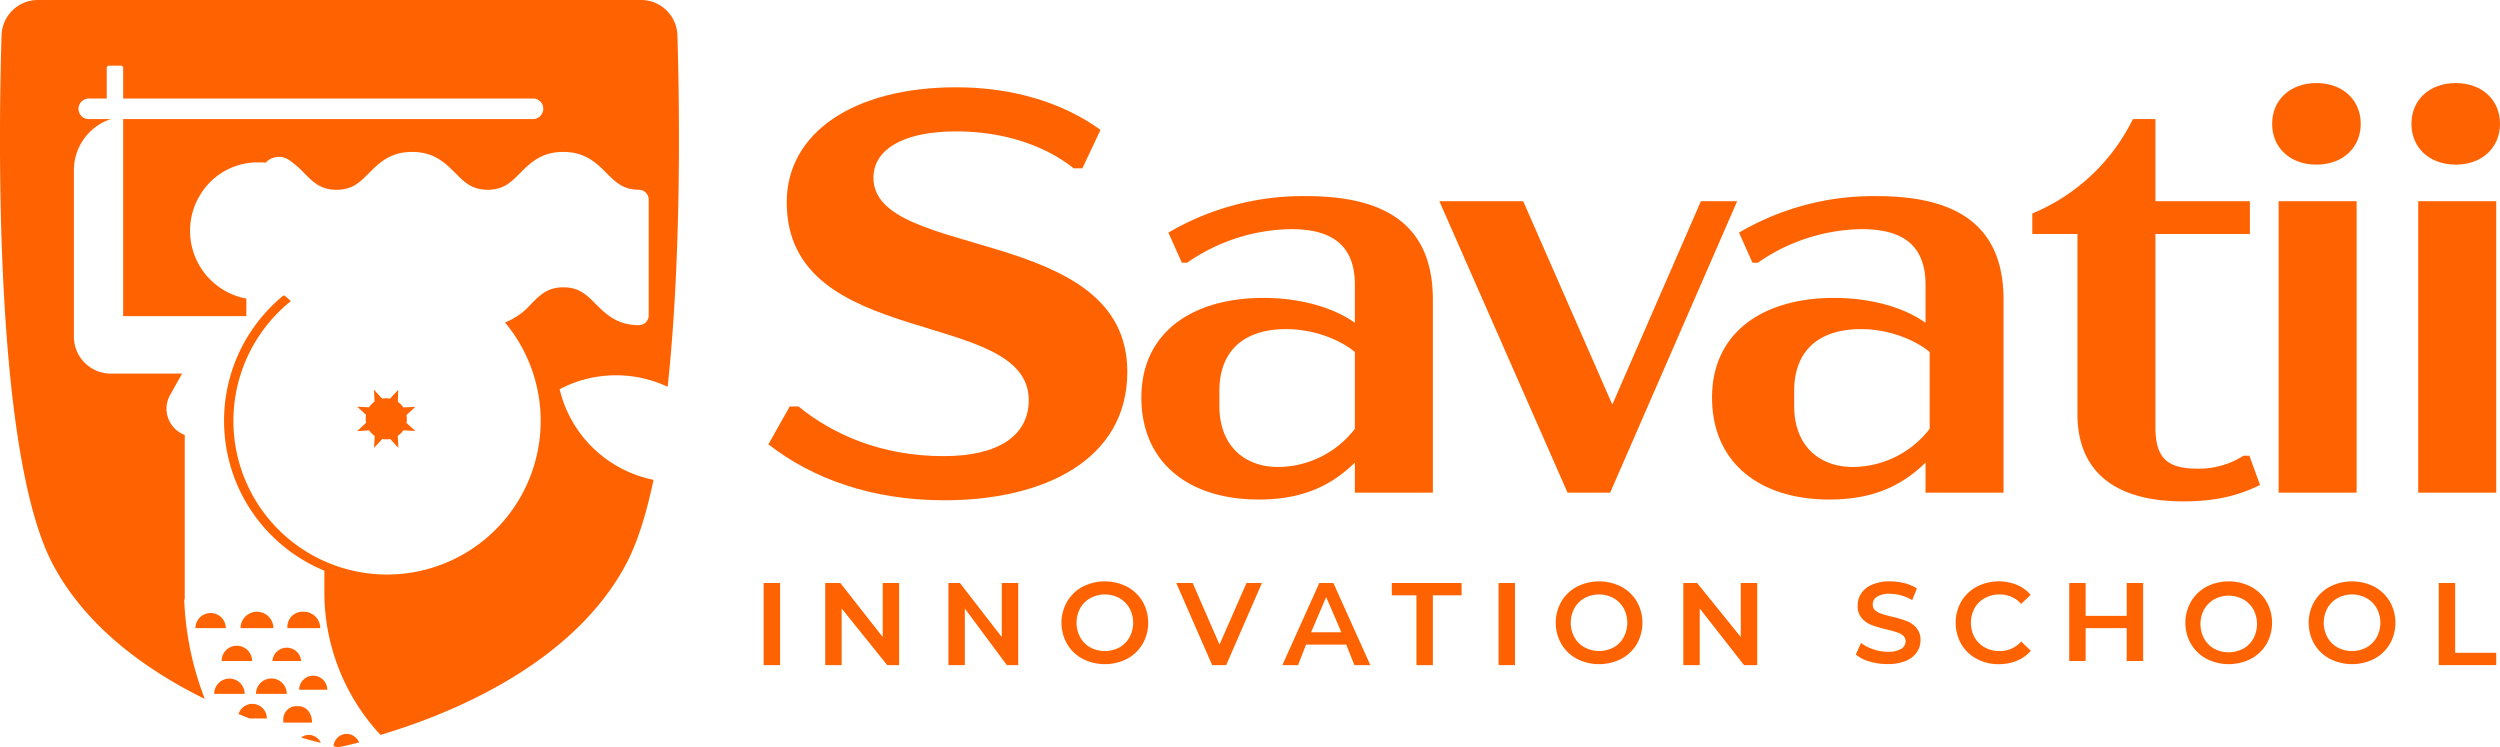 <svg xmlns="http://www.w3.org/2000/svg" viewBox="0 0 608.92 182"><defs><style>.cls-1{fill:#ff6201;}</style></defs><title>Logo_2</title><g id="Capa_2" data-name="Capa 2"><g id="Capa_1-2" data-name="Capa 1"><g id="DESIGN"><path class="cls-1" d="M62.35,169h7.5a3.75,3.75,0,0,0-7.5,0Z"></path><path class="cls-1" d="M70,152.68V153h8a4,4,0,0,0-4-4h-.32A3.66,3.66,0,0,0,70,152.68Z"></path><path class="cls-1" d="M66.35,161h7a3.51,3.51,0,0,0-7,0Z"></path><path class="cls-1" d="M76.29,164.58A3.42,3.42,0,0,0,72.87,168h6.84A3.42,3.42,0,0,0,76.29,164.58Z"></path><path class="cls-1" d="M72.43,172A3.22,3.22,0,0,0,69,175.43V176h7c0-2.51-1.57-4.09-3.52-4Z"></path><path class="cls-1" d="M84.48,178.75a3.26,3.26,0,0,0-3.24,3l1.21.25h0c.69-.14,2.46-.51,5-1.17A3.3,3.3,0,0,0,84.48,178.75Z"></path><path class="cls-1" d="M75.22,179a3.11,3.11,0,0,0-1.88.63c1.83.53,3.44,1,4.8,1.3A3.19,3.19,0,0,0,75.22,179Z"></path><path class="cls-1" d="M44.87,146H45V105.94a6.82,6.82,0,0,1-4-8.81,5.18,5.18,0,0,1,.4-.86L44.35,91H27A9,9,0,0,1,18,82V41.45A13.11,13.11,0,0,1,27,29H21.63a2.4,2.4,0,0,1-1.48-.45A2.52,2.52,0,0,1,21.74,24H26V16.51a.53.53,0,0,1,.55-.51h2.89a.54.54,0,0,1,.56.51V24h99.93a2.46,2.46,0,0,1,2.39,2.36A2.52,2.52,0,0,1,130,29H30V77H60V72.73a16.79,16.79,0,0,1-11.4-25,16.34,16.34,0,0,1,14.34-8.18,11.47,11.47,0,0,1,1.76.08,4.38,4.38,0,0,1,5.61-.72,23.42,23.42,0,0,1,3.78,3.25c2.18,2.19,4,4.07,7.88,4.07s5.72-1.88,7.9-4.07C92.28,39.74,95,37,100.38,37s8.11,2.74,10.53,5.15c2.17,2.19,4,4.07,7.88,4.07s5.72-1.88,7.9-4.07C129.1,39.74,131.83,37,137.2,37s8.11,2.74,10.52,5.15c2.18,2.19,4.07,4.07,7.9,4.07h0A2.39,2.39,0,0,1,158,48.59V76.82a2.39,2.39,0,0,1-2.38,2.38h0c-5.37,0-8.1-2.74-10.51-5.15-2.17-2.18-4-4.07-7.88-4.07s-5.71,1.89-7.88,4.07A16.38,16.38,0,0,1,123,78.54a37.42,37.42,0,1,1-52.79-4.68l.62-.5c-.5-.48-1-.94-1.52-1.36H69a39.16,39.16,0,0,0-5.22,5.16h0a42.15,42.15,0,0,0-3.69,5.2,39.49,39.49,0,0,0,14,54.2A38.93,38.93,0,0,0,79,139v4h0v1.21h0A51.06,51.06,0,0,0,92.67,179c16-4.75,46.5-16.69,59.76-41.48,2.79-5.2,5-12.32,6.75-20.65A29.49,29.49,0,0,1,136.31,94.8c.93-.48,1.86-.92,2.81-1.3a29.59,29.59,0,0,1,23.5.71c3.22-29.89,3-65.29,2.38-85.6A8.86,8.86,0,0,0,156.14,0H9.23A8.86,8.86,0,0,0,.38,8.6c-1,32.5-1,103.61,12.57,129C21.17,153,36,163.4,49.89,170.24A74.33,74.33,0,0,1,44.87,146Z"></path><path class="cls-1" d="M55.88,165.28A3.72,3.72,0,0,0,52.17,169H59.6A3.73,3.73,0,0,0,55.88,165.28Z"></path><path class="cls-1" d="M65,175a3.53,3.53,0,0,0-6.9-1.08c.92.38,1.82.73,2.71,1.08Z"></path><path class="cls-1" d="M89.9,104.82a5,5,0,0,0,1.36,1.35l-.15,2.92,2-2.17a4.77,4.77,0,0,0,1.92,0l2,2.17-.15-2.92a5.1,5.1,0,0,0,1.35-1.35l2.93.15L99,103a4.73,4.73,0,0,0,0-1.91l2.18-2-2.93.15a5,5,0,0,0-1.35-1.36L97,94.93,95,97.1a5.16,5.16,0,0,0-1.92,0l-2-2.17.15,2.92a4.89,4.89,0,0,0-1.36,1.36L87,99.06l2.18,2a4.4,4.4,0,0,0,0,1.91L87,105Z"></path><path class="cls-1" d="M62.59,149a4,4,0,0,0-4,4h8a4,4,0,0,0-4-4Z"></path><path class="cls-1" d="M54,161h7.4a3.72,3.72,0,0,0-5.29-3.37A3.6,3.6,0,0,0,54,161Z"></path><path class="cls-1" d="M51.29,149.31A3.69,3.69,0,0,0,47.6,153H55a3.69,3.69,0,0,0-3.69-3.69Z"></path><path class="cls-1" d="M187.16,108.22,192.35,99h2.14c8.46,6.91,20.36,12.1,35.34,12.1,13.63,0,20.74-5.19,20.74-13.64,0-22.66-58.95-11.93-58.95-48.2,0-16.9,16.32-28,41.28-28,14,0,26.12,3.84,35.14,10.37L263.63,41h-2.11c-6.72-5.37-16.71-9-28.62-9C220,32,212.74,36.4,212.74,43.31c0,20.16,61.84,11.33,61.84,47.24,0,21.51-20.36,31.3-44.56,31.3C212.12,121.85,197.73,116.47,187.16,108.22Z"></path><path class="cls-1" d="M349,73v47H330v-7.33c-6.58,6.49-14.15,9-23.43,9-17,0-28.57-9-28.57-24.85s12.43-24.26,29.71-24.26c8.85,0,17,2.26,22.29,6.07V69.36c0-9.88-5.86-13.55-15.58-13.55A45.3,45.3,0,0,0,289.14,64h-1.27l-3.28-7.34a64.58,64.58,0,0,1,33.57-8.89C337.18,47.77,349,54.54,349,73Zm-19,31.43V85.74c-3.58-3-10-5.58-16.72-5.58-9.71,0-16.28,4.72-16.28,15.15v3.57c0,9.57,6,14.86,14.28,14.86A23.77,23.77,0,0,0,330,104.45Z"></path><path class="cls-1" d="M423.12,49l-30.94,71H381.81L350.58,49H371l21.71,49.54L414.29,49Z"></path><path class="cls-1" d="M488,73v47H469v-7.33c-6.58,6.49-14.15,9-23.43,9-17,0-28.57-9-28.57-24.85s12.43-24.26,29.71-24.26c8.85,0,17,2.26,22.29,6.07V69.36c0-9.88-5.86-13.55-15.58-13.55A45.3,45.3,0,0,0,428.14,64h-1.29l-3.28-7.34a64.58,64.58,0,0,1,33.57-8.89C476.13,47.77,488,54.54,488,73Zm-18,31.43V85.74c-3.58-3-10-5.58-16.72-5.58-9.71,0-16.28,4.72-16.28,15.15v3.57c0,9.57,6,14.86,14.28,14.86A23.77,23.77,0,0,0,470,104.45Z"></path><path class="cls-1" d="M550.47,118.12c-5.18,2.57-10.79,4-18.71,4-16.83,0-25.76-7.43-25.76-21.28V57H495V52a47.62,47.62,0,0,0,24.51-23H525V49h23v8H525v47.15c0,7.85,3.31,10,10.36,10A20.2,20.2,0,0,0,546.44,111h1.44Z"></path><path class="cls-1" d="M553.42,30.16c0-5.82,4.4-9.93,10.79-9.93S575,24.34,575,30.16s-4.4,9.94-10.79,9.94S553.42,36,553.42,30.16ZM555,49h19v71H555Z"></path><path class="cls-1" d="M587.35,30.16c0-5.82,4.4-9.93,10.79-9.93s10.78,4.11,10.78,9.93-4.4,9.94-10.78,9.94S587.35,36,587.35,30.16ZM589,49h19v71H589Z"></path><path class="cls-1" d="M186,142h4v20h-4Z"></path><path class="cls-1" d="M219,142v20h-2.9L205,148.21V162h-4V142h3.68L215,155.16V142Z"></path><path class="cls-1" d="M248,142v20h-2.77L235,148.21V162h-4V142h2.8L244,155.16V142Z"></path><path class="cls-1" d="M263.7,160.47a9.58,9.58,0,0,1-3.78-3.61,10.37,10.37,0,0,1,0-10.34,9.61,9.61,0,0,1,3.78-3.62,11.91,11.91,0,0,1,10.81,0,9.69,9.69,0,0,1,3.78,3.6,10.43,10.43,0,0,1,0,10.37,9.69,9.69,0,0,1-3.78,3.6A11.91,11.91,0,0,1,263.7,160.47Zm8.94-2.77a6.48,6.48,0,0,0,2.46-2.47,7.43,7.43,0,0,0,0-7.09,6.46,6.46,0,0,0-2.46-2.46,7.43,7.43,0,0,0-7.06,0,6.42,6.42,0,0,0-2.47,2.46,7.43,7.43,0,0,0,0,7.09,6.31,6.31,0,0,0,2.47,2.47A7.54,7.54,0,0,0,272.64,157.7Z"></path><path class="cls-1" d="M307.37,142l-8.71,20h-3.42l-8.74-20h4l6.53,15,6.58-15Z"></path><path class="cls-1" d="M327.91,157h-9.8l-1.94,5h-3.83l9-20h3.43l9,20h-3.89Zm-1.2-3-3.7-8.58L319.34,154Z"></path><path class="cls-1" d="M345,145h-6v-3h17v3h-7v17h-4Z"></path><path class="cls-1" d="M365,142h4v20h-4Z"></path><path class="cls-1" d="M384.08,160.47a9.65,9.65,0,0,1-3.78-3.61,10.42,10.42,0,0,1,0-10.34,9.67,9.67,0,0,1,3.78-3.62,11.93,11.93,0,0,1,10.82,0,9.76,9.76,0,0,1,3.78,3.6,10.53,10.53,0,0,1,0,10.37,9.76,9.76,0,0,1-3.78,3.6A11.93,11.93,0,0,1,384.08,160.47ZM393,157.7a6.44,6.44,0,0,0,2.47-2.47,7.54,7.54,0,0,0,0-7.09,6.48,6.48,0,0,0-2.47-2.46,7.43,7.43,0,0,0-7.06,0,6.26,6.26,0,0,0-2.46,2.46,7.43,7.43,0,0,0,0,7.09A6.22,6.22,0,0,0,386,157.7,7.54,7.54,0,0,0,393,157.7Z"></path><path class="cls-1" d="M428,142v20h-3.21L414,148.21V162h-4V142h3.36L424,155.16V142Z"></path><path class="cls-1" d="M455.37,161.13a9,9,0,0,1-3.35-1.71l1.26-2.83a9.62,9.62,0,0,0,3,1.55,10.45,10.45,0,0,0,3.51.61,6.21,6.21,0,0,0,3.27-.7,2.14,2.14,0,0,0,1.08-1.85,1.8,1.8,0,0,0-.61-1.39A4.16,4.16,0,0,0,462,154c-.62-.21-1.46-.44-2.52-.7a28,28,0,0,1-3.63-1.07,5.8,5.8,0,0,1-2.38-1.67,4.37,4.37,0,0,1-1-3.06,5.24,5.24,0,0,1,.88-3,5.9,5.9,0,0,1,2.67-2.11,10.44,10.44,0,0,1,4.35-.79,14.06,14.06,0,0,1,3.53.45,9.74,9.74,0,0,1,3,1.29l-1.15,2.83a11.19,11.19,0,0,0-2.69-1.15,10.45,10.45,0,0,0-2.72-.39,5.59,5.59,0,0,0-3.2.73,2.24,2.24,0,0,0-1,1.93,1.72,1.72,0,0,0,.6,1.37,4.16,4.16,0,0,0,1.53.84c.61.21,1.45.44,2.52.7a28.19,28.19,0,0,1,3.58,1.05,6.17,6.17,0,0,1,2.4,1.67,4.46,4.46,0,0,1,1,3,5.21,5.21,0,0,1-.88,2.94,6.06,6.06,0,0,1-2.67,2.1,11,11,0,0,1-4.38.78A15.06,15.06,0,0,1,455.37,161.13Z"></path><path class="cls-1" d="M481.45,160.47a9.55,9.55,0,0,1-3.75-3.6,10.53,10.53,0,0,1,0-10.37,9.74,9.74,0,0,1,3.77-3.6,11.8,11.8,0,0,1,9.76-.46,9,9,0,0,1,3.37,2.44l-2.31,2.21a6.9,6.9,0,0,0-5.24-2.3,7.32,7.32,0,0,0-3.61.89,6.31,6.31,0,0,0-2.49,2.45,7.49,7.49,0,0,0,0,7.12,6.31,6.31,0,0,0,2.49,2.45,7.31,7.31,0,0,0,3.61.88,6.83,6.83,0,0,0,5.24-2.33l2.36,2.24a8.9,8.9,0,0,1-3.38,2.44,11.31,11.31,0,0,1-4.41.84A11,11,0,0,1,481.45,160.47Z"></path><path class="cls-1" d="M522,142v19h-4v-8H508v8h-4V142h4v8h10v-8Z"></path><path class="cls-1" d="M537.44,160.47a9.65,9.65,0,0,1-3.78-3.61,10.42,10.42,0,0,1,0-10.34,9.67,9.67,0,0,1,3.78-3.62,11.93,11.93,0,0,1,10.82,0,9.76,9.76,0,0,1,3.78,3.6,10.53,10.53,0,0,1,0,10.37,9.76,9.76,0,0,1-3.78,3.6A11.93,11.93,0,0,1,537.44,160.47Zm8.94-2.47a6.44,6.44,0,0,0,2.47-2.47,7.54,7.54,0,0,0,0-7.09,6.48,6.48,0,0,0-2.47-2.46,7.43,7.43,0,0,0-7.06,0,6.42,6.42,0,0,0-2.47,2.46,7.49,7.49,0,0,0,0,7.09,6.36,6.36,0,0,0,2.44,2.47,7.54,7.54,0,0,0,7.06,0Z"></path><path class="cls-1" d="M567.48,160.47a9.61,9.61,0,0,1-3.79-3.61,10.42,10.42,0,0,1,0-10.34,9.7,9.7,0,0,1,3.79-3.62,11.91,11.91,0,0,1,10.81,0,9.69,9.69,0,0,1,3.78,3.6,10.43,10.43,0,0,1,0,10.37,9.69,9.69,0,0,1-3.78,3.6A11.91,11.91,0,0,1,567.48,160.47Zm8.93-2.77a6.44,6.44,0,0,0,2.47-2.47,7.43,7.43,0,0,0,0-7.09,6.48,6.48,0,0,0-2.47-2.46,7.43,7.43,0,0,0-7.06,0,6.46,6.46,0,0,0-2.46,2.46,7.43,7.43,0,0,0,0,7.09,6.35,6.35,0,0,0,2.46,2.47A7.54,7.54,0,0,0,576.41,157.7Z"></path><path class="cls-1" d="M594,142h4v17h10v3H594Z"></path></g></g></g></svg>